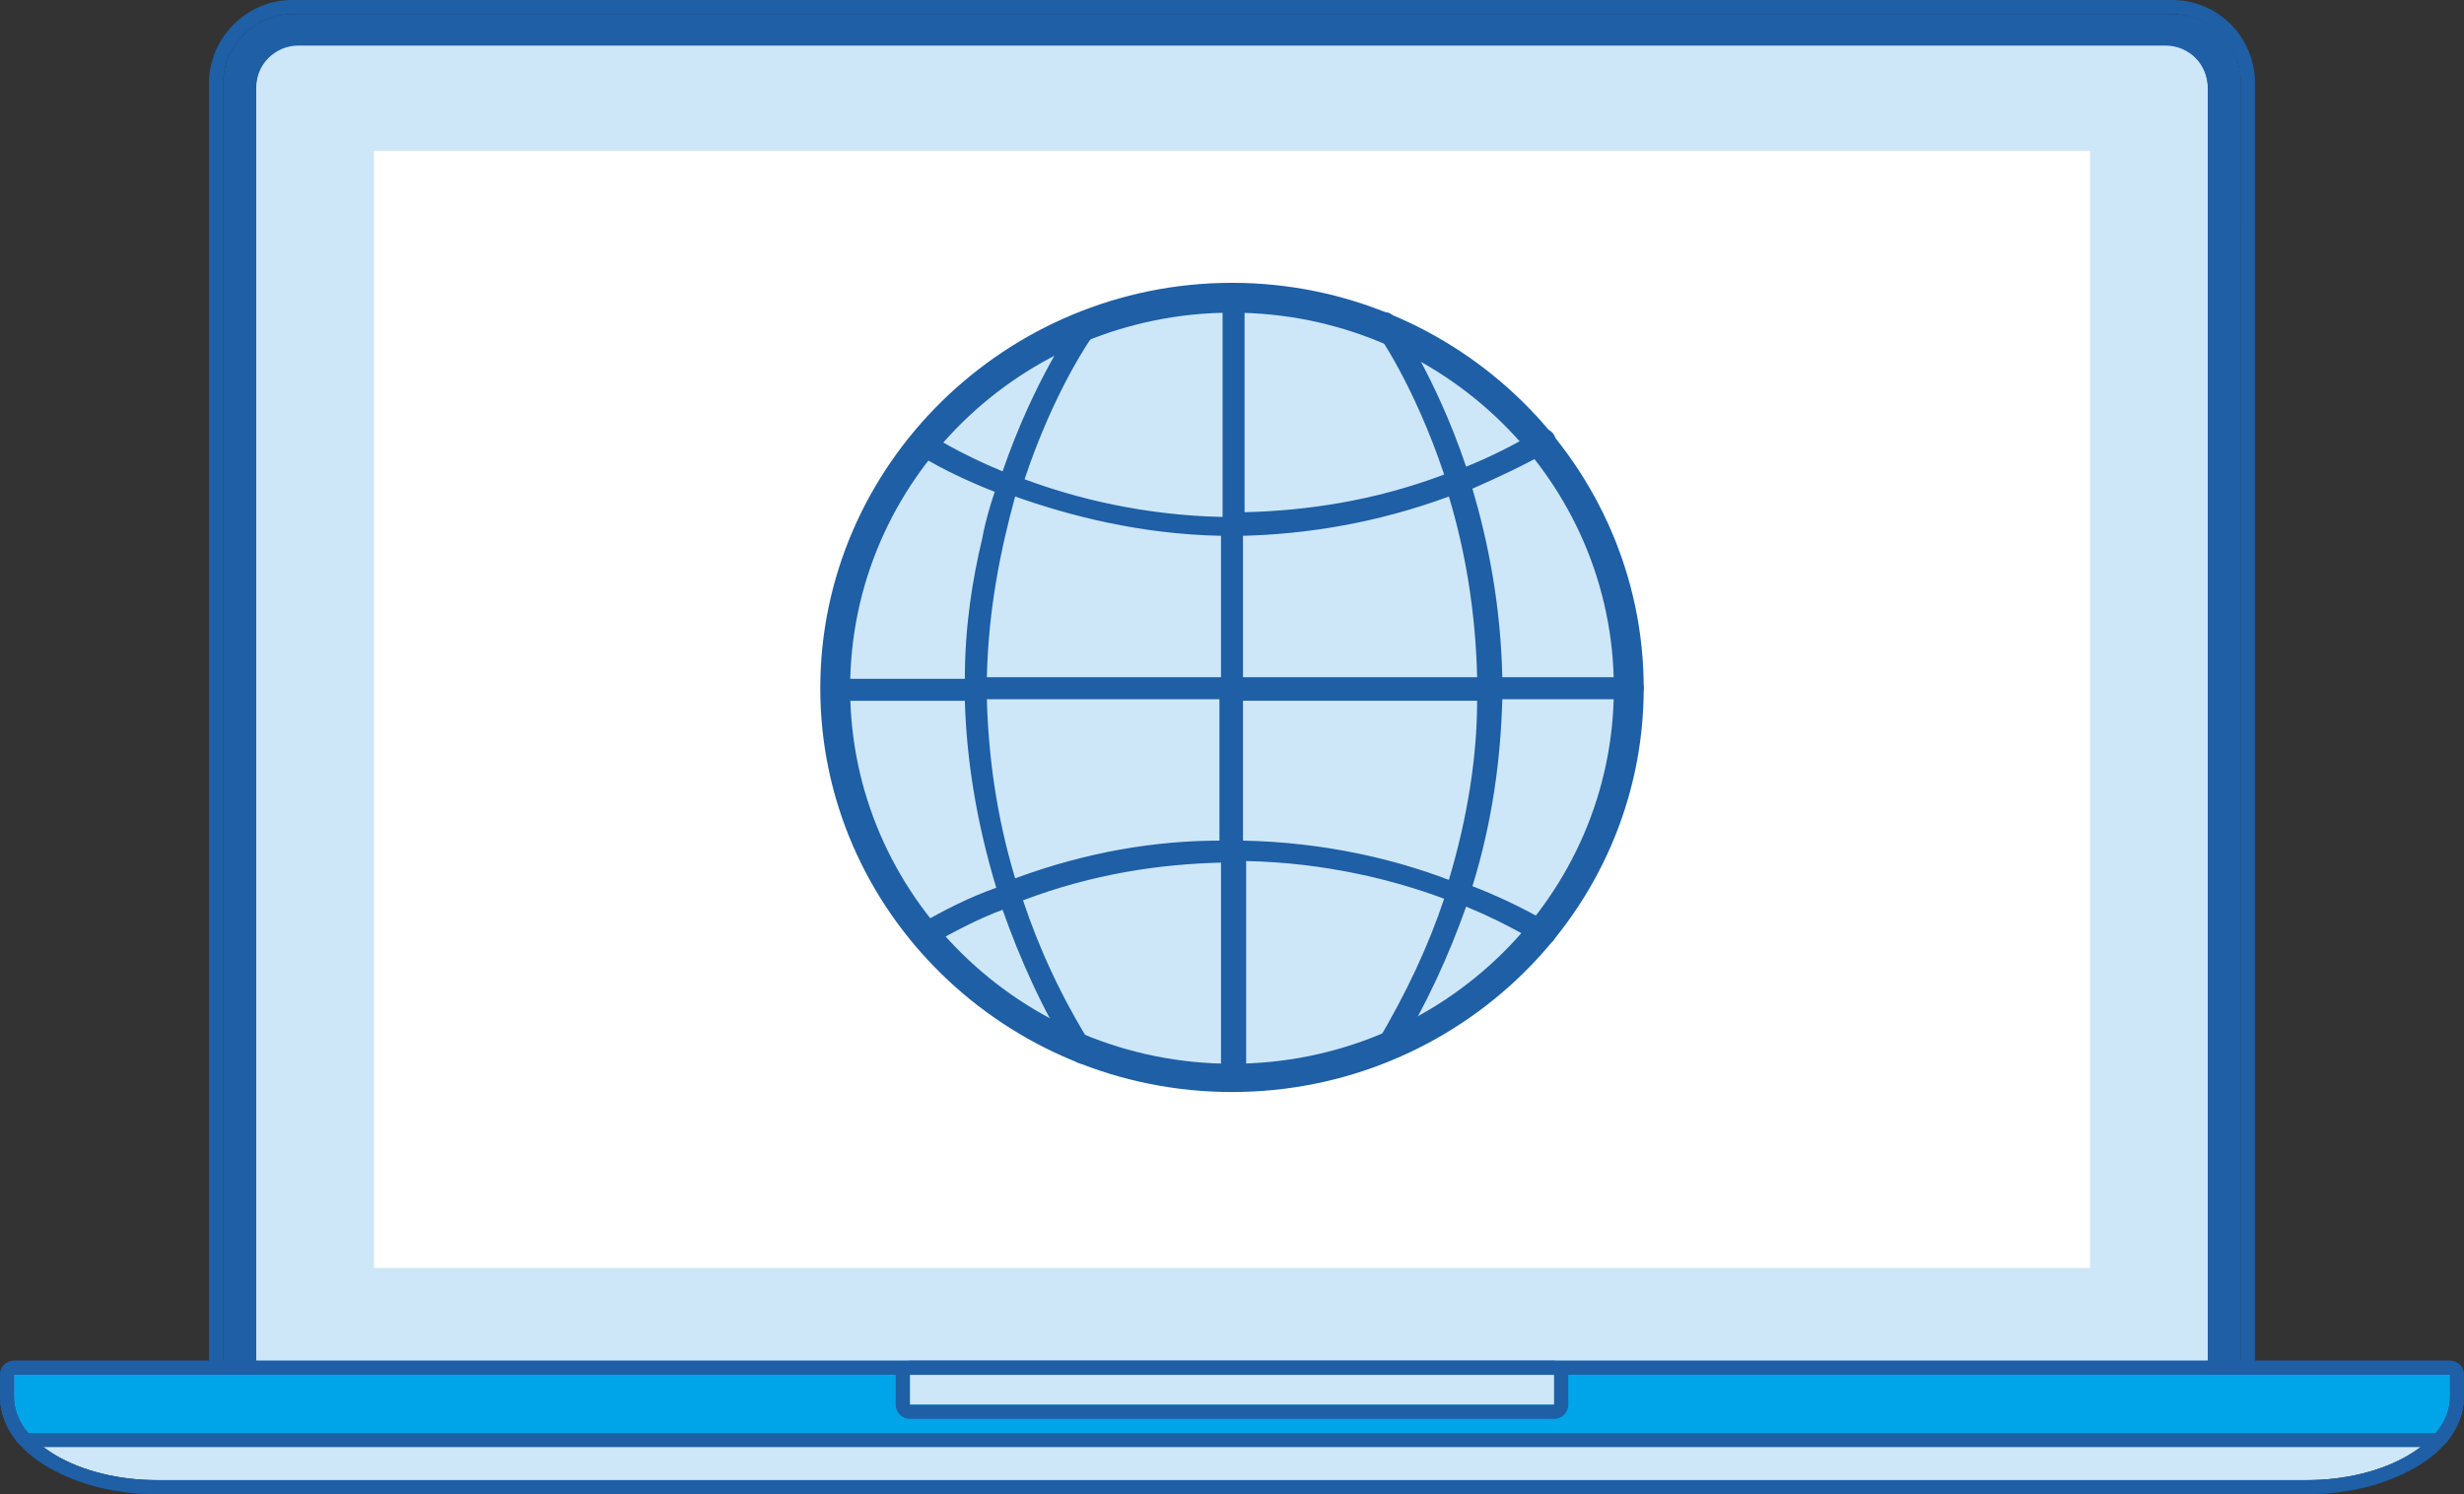 <svg id="Layer_1" xmlns="http://www.w3.org/2000/svg" xmlns:xlink="http://www.w3.org/1999/xlink" viewBox="0 0 156.8 95.1"><rect x="0" y="0" width="156.8" height="95.1" fill="#333333" stroke="none"/><style>.st0{fill:#1e5fa6}.st1{fill:#cde7f8}.st2{fill:#fff}.st3{fill:#00a4e8}.st4{clip-path:url(#SVGID_2_)}</style><path class="st0" d="M138.2.9H18.6c-2.4 0-4.4 2-4.4 4.4v82.2h128.4V5.3c0-2.4-1.9-4.4-4.4-4.4z"/><path class="st0" d="M138.2 0H18.6c-2.9 0-5.3 2.4-5.3 5.3v82.2c0 .5.4.9.9.9h128.4c.5 0 .9-.4.9-.9V5.3c0-2.9-2.3-5.3-5.3-5.3zm4.4 14.1v73.4H14.2V5.3c0-2.4 2-4.4 4.4-4.4h119.6c2.4 0 4.4 2 4.4 4.4v8.8z"/><path class="st1" d="M137.8 2.8H19c-1.5 0-2.7 1.2-2.7 2.7v83h124.2V5.6c0-1.5-1.2-2.8-2.7-2.8z"/><path class="st0" d="M137.8 1.9H19c-2 0-3.6 1.6-3.6 3.6v83c0 .5.4.9.9.9h124.2c.5 0 .9-.4.9-.9V5.6c0-2-1.6-3.7-3.6-3.7zm2.7 13.7v73H16.3v-83c0-1.5 1.2-2.7 2.7-2.7h118.8c1.5 0 2.7 1.2 2.7 2.7v10z"/><path class="st1" d="M.9 88.9c0 2.9 4.1 5.3 9.1 5.3h136.8c5 0 9.1-2.4 9.1-5.3v-1.4H.9v1.4z"/><path class="st0" d="M155.9 86.6H.9c-.5 0-.9.4-.9.9v1.4c0 .9.3 1.8.9 2.6.5.7 1.3 1.4 2.2 1.9 1.9 1.1 4.3 1.7 6.9 1.7h136.8c2.6 0 5-.6 6.9-1.7.9-.5 1.7-1.2 2.2-1.9.6-.8.9-1.7.9-2.6v-1.4c0-.5-.4-.9-.9-.9zm0 2.3c0 2.9-4.1 5.3-9.1 5.3H10c-5 0-9.1-2.4-9.1-5.3v-1.4h155v1.4z"/><path class="st2" d="M23.8 9.6H133v71.1H23.8z"/><path class="st3" d="M.9 88.9c0 .8.3 1.6.9 2.3H155c.6-.7.9-1.5.9-2.3v-1.4H.9v1.4z"/><path class="st0" d="M155.9 86.6H.9c-.5 0-.9.4-.9.9v1.4c0 1 .4 2 1.1 2.9.2.2.4.3.7.3H155c.3 0 .5-.1.7-.3.7-.9 1.1-1.9 1.1-2.9v-1.4c0-.5-.4-.9-.9-.9zm0 2.3c0 .8-.3 1.6-.9 2.3H1.8c-.6-.7-.9-1.5-.9-2.3v-1.4h155v1.4z"/><path class="st1" d="M57.9 87.5h41v1.9h-41z"/><path class="st0" d="M98.9 86.6h-41c-.5 0-.9.4-.9.9v1.9c0 .5.4.9.9.9h41c.5 0 .9-.4.9-.9v-1.9c0-.5-.4-.9-.9-.9zm0 2.8h-41v-1.9h41v1.9z"/><defs><path id="SVGID_1_" d="M49.7 15.5h57.4V72H49.7z"/></defs><clipPath id="SVGID_2_"><use xlink:href="#SVGID_1_" overflow="visible"/></clipPath><g class="st4"><path class="st1" d="M103.6 43.8c0 13.7-11.3 24.8-25.2 24.8S53.2 57.5 53.2 43.8 64.5 19 78.4 19s25.2 11.1 25.2 24.8"/></g><g class="st4"><path class="st0" d="M78.4 69.4c-.4 0-.7-.3-.7-.7V54.9c-3.9.1-8.1.7-12.6 2.4 1 3 2.4 6.1 4.4 9.3.2.3.1.8-.2 1-.3.2-.8.1-1-.2-2-3.2-3.4-6.4-4.5-9.5-1.6.6-3.1 1.4-4.7 2.3-.3.2-.8.1-1-.3-.2-.3-.1-.8.3-1 1.7-1 3.3-1.8 5-2.4-1.3-4.3-1.9-8.3-2-11.9h-8.3c-.4 0-.7-.3-.7-.7s.3-.7.7-.7h8.3c0-3.4.5-6.4 1.1-8.9.2-1.1.5-2.1.8-3-3.1-1.2-4.9-2.4-4.9-2.4-.3-.2-.4-.7-.2-1 .2-.3.7-.4 1-.2.1 0 1.7 1.1 4.6 2.3 2-5.8 4.5-9.3 4.6-9.5.2-.3.7-.4 1-.2.3.2.4.7.2 1-.1.1-2.5 3.5-4.4 9.2 3.2 1.2 7.6 2.3 12.6 2.4V18.8c0-.4.3-.7.7-.7s.7.3.7.7v13.8c3.9-.1 8.2-.7 12.7-2.4-1.9-5.7-4.3-9.1-4.4-9.2-.2-.3-.2-.8.2-1 .3-.2.8-.2 1 .2.1.1 2.6 3.6 4.6 9.5 1.5-.6 3.1-1.4 4.6-2.3.3-.2.8-.1 1 .3.2.3.1.8-.3 1-1.6.9-3.3 1.7-4.9 2.4 1 3.4 1.8 7.4 1.9 12h8.3c.4 0 .7.3.7.7s-.3.7-.7.7h-8.3c-.1 3.7-.6 7.7-1.9 11.9 3.1 1.2 4.9 2.4 5 2.4.3.2.4.7.2 1-.2.3-.7.4-1 .2-.1 0-1.7-1.1-4.6-2.3-1.1 3.1-2.5 6.2-4.5 9.5-.2.3-.6.4-1 .2-.3-.2-.4-.6-.2-1 1.9-3.2 3.3-6.2 4.3-9.2-3.2-1.2-7.6-2.3-12.6-2.4v13.8c-.2.5-.5.8-.9.8zm.7-15.9c5.2.1 9.7 1.2 13.1 2.5 1.2-4 1.8-7.9 1.8-11.4H79.1v8.9zm-16.3-9c.1 3.6.6 7.4 1.8 11.4 4.6-1.7 9-2.4 13-2.4v-9H62.8zm16.3-1.4H94c-.1-4.3-.8-8.2-1.8-11.5-4.6 1.7-9.1 2.4-13.1 2.5v9zm-16.3 0h14.9v-9c-5.2-.1-9.7-1.3-13.1-2.5-.9 3.3-1.7 7.1-1.8 11.5z"/></g><g class="st4"><path class="st0" d="M78.4 69.5C64 69.5 52.2 58 52.2 43.8S64 18 78.4 18c14.4 0 26.2 11.6 26.2 25.8 0 14.2-11.8 25.7-26.2 25.7zm0-49.6c-13.4 0-24.3 10.7-24.3 23.9S65 67.7 78.4 67.7s24.3-10.7 24.3-23.9-10.9-23.9-24.3-23.9z"/></g></svg>